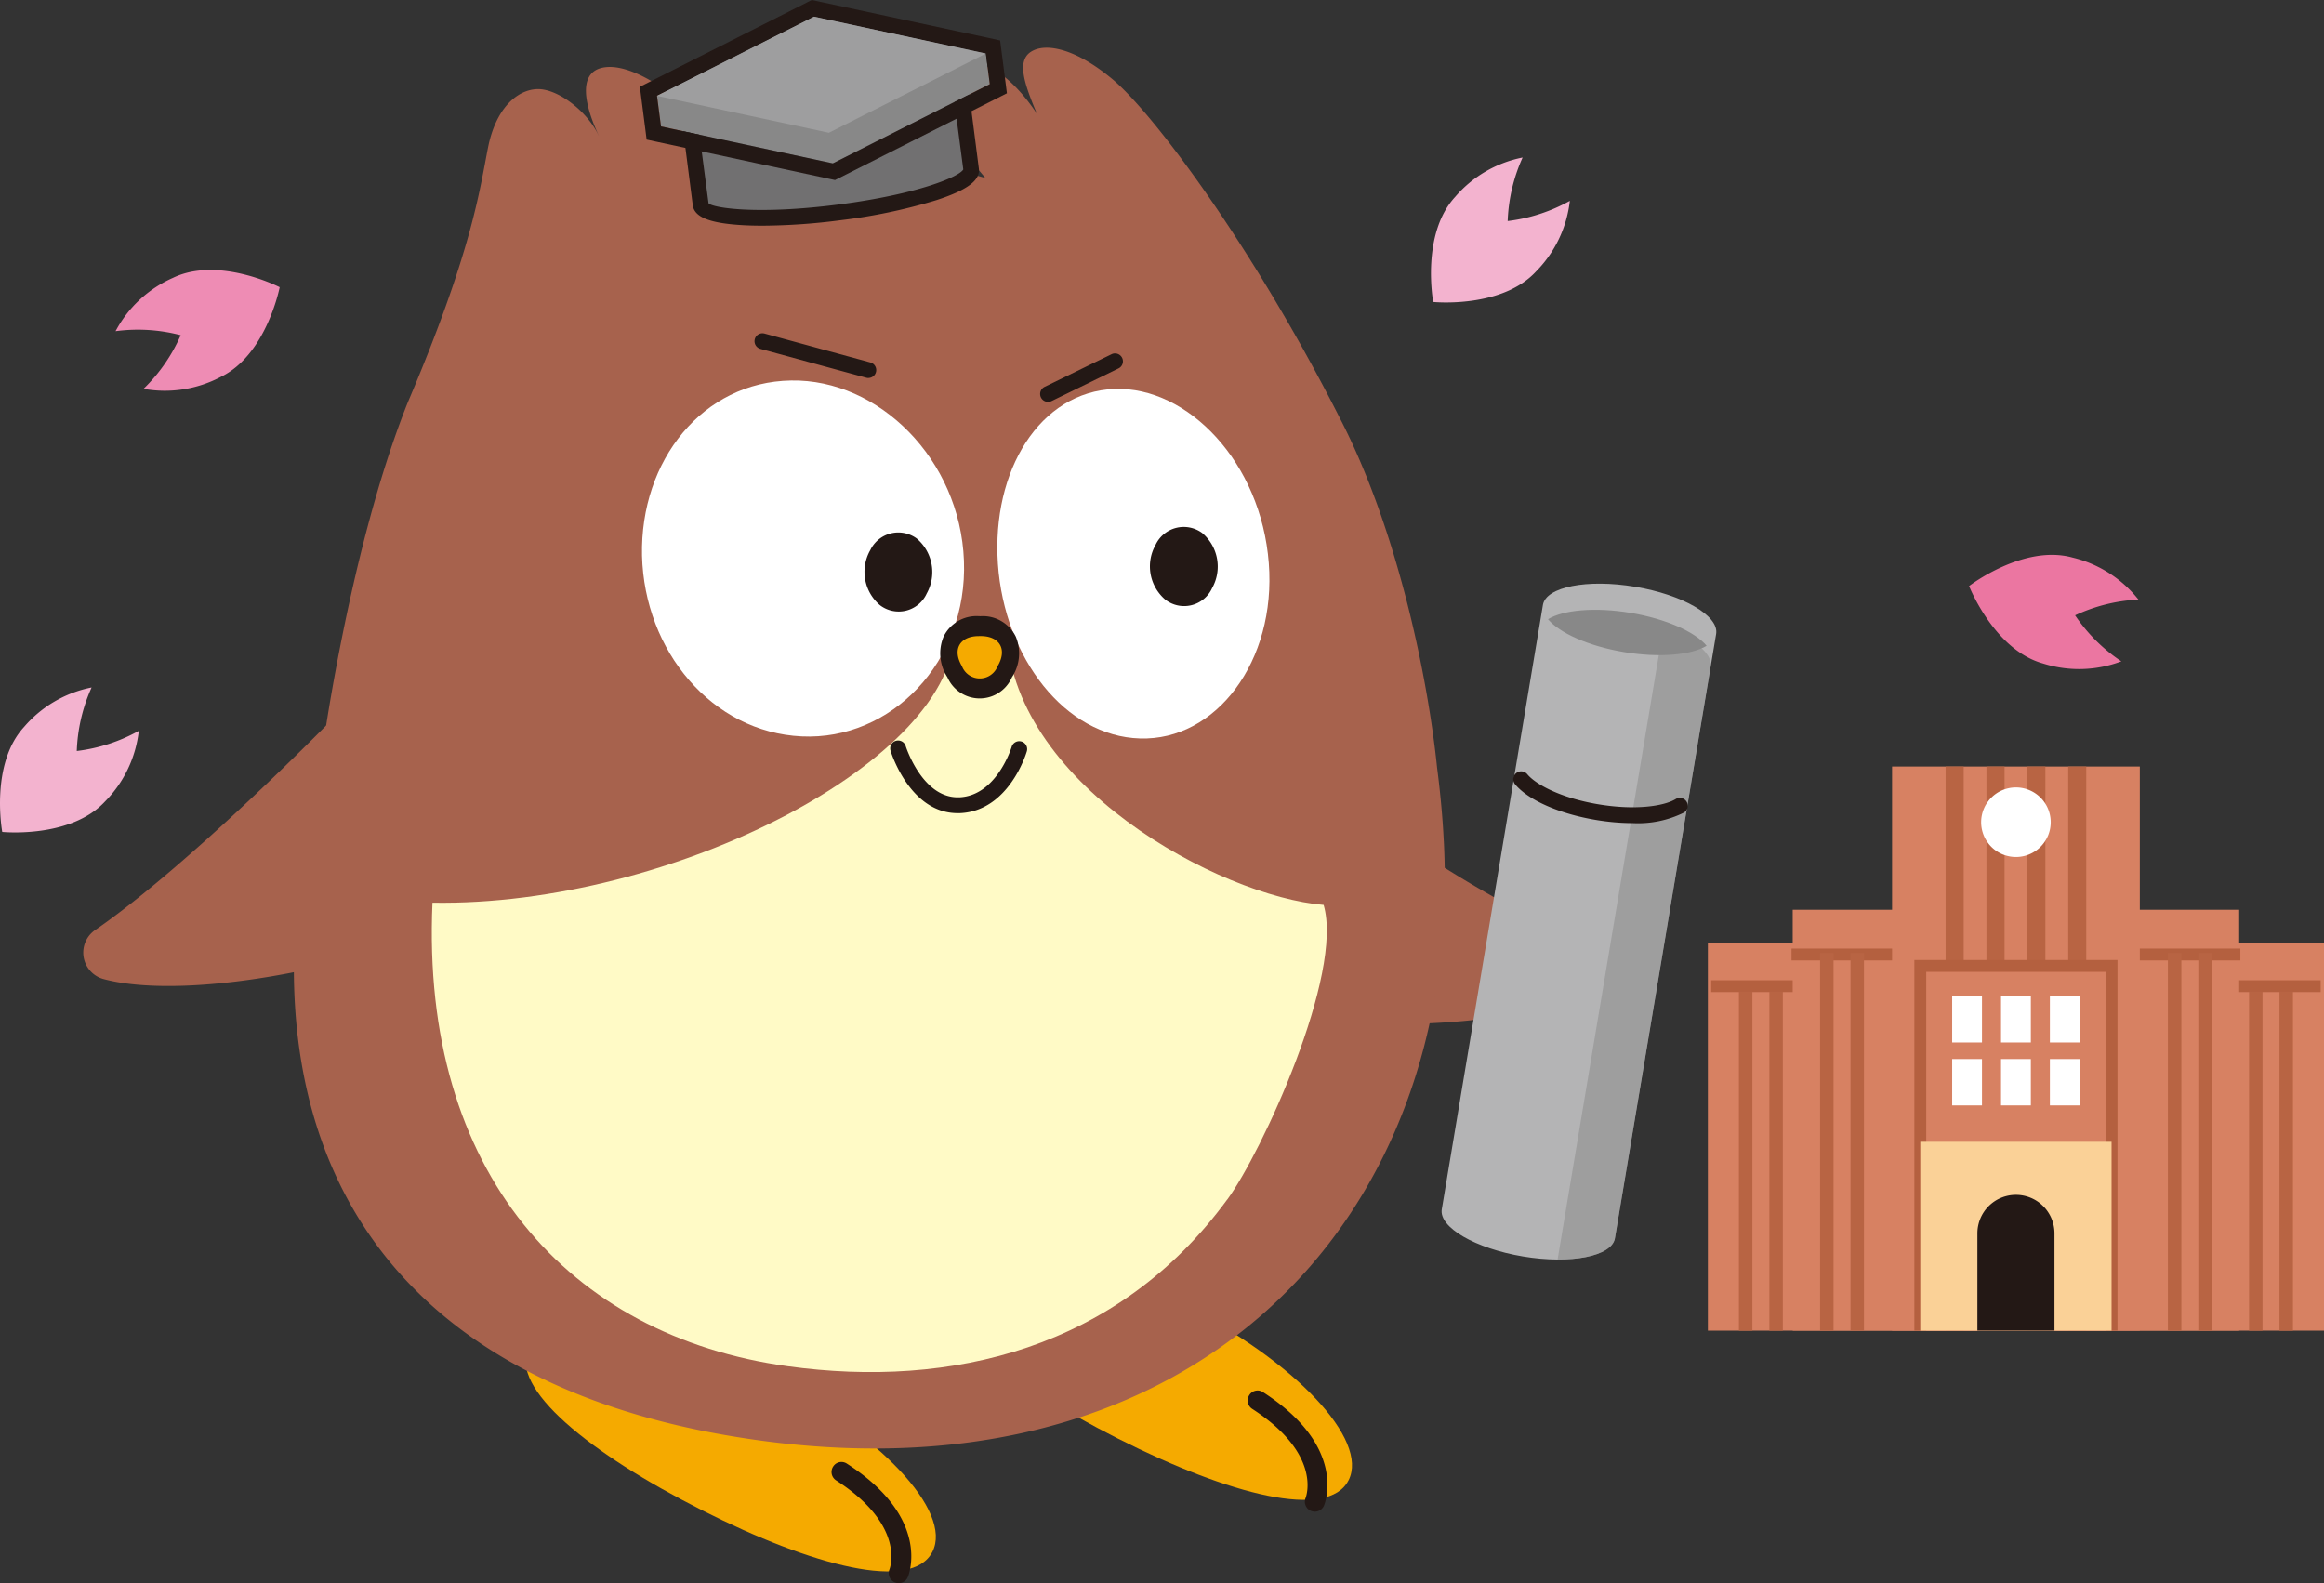 <svg xmlns="http://www.w3.org/2000/svg" xmlns:xlink="http://www.w3.org/1999/xlink" width="164.896" height="112.342" viewBox="0 0 164.896 112.342"><rect x="0" y="0" width="164.896" height="112.342" fill="#333333" stroke="none"/><defs><clipPath id="a"><rect width="164.896" height="112.342" fill="none"/></clipPath><clipPath id="b"><rect width="164.896" height="112.342" transform="translate(0 0)" fill="none"/></clipPath><clipPath id="c"><rect width="10.87" height="44.822" transform="translate(110.516 44.549)" fill="none"/></clipPath></defs><g clip-path="url(#a)"><g clip-path="url(#b)"><path d="M9.848,51.86a11.971,11.971,0,0,1-4.4,1.43A11.986,11.986,0,0,1,6.5,48.781a8.476,8.476,0,0,0-4.79,2.8C-.732,54.238.159,59.033.159,59.033s4.853.489,7.3-2.167A8.47,8.47,0,0,0,9.848,51.86" fill="#f3b3cf"/><path d="M150.52,46.929a11.972,11.972,0,0,1-3.284-3.266,11.965,11.965,0,0,1,4.494-1.117,8.477,8.477,0,0,0-4.678-2.983c-3.479-.961-7.338,2.021-7.338,2.021s1.78,4.541,5.259,5.5a8.477,8.477,0,0,0,5.547-.157" fill="#eb76a1"/><path d="M111.381,14.255a11.979,11.979,0,0,1-4.406,1.43,11.976,11.976,0,0,1,1.06-4.509,8.478,8.478,0,0,0-4.791,2.8c-2.444,2.656-1.553,7.451-1.553,7.451s4.852.489,7.3-2.167a8.478,8.478,0,0,0,2.394-5.006" fill="#f3b3cf"/><path d="M8.2,23.5a11.982,11.982,0,0,1,4.622.285,11.968,11.968,0,0,1-2.638,3.806,8.467,8.467,0,0,0,5.483-.849c3.248-1.575,4.178-6.363,4.178-6.363s-4.336-2.234-7.583-.659A8.475,8.475,0,0,0,8.2,23.5" fill="#ee8cb4"/><path d="M96.325,57.343a90.686,90.686,0,0,0,16.1,9.621,1.931,1.931,0,0,1,.049,3.516c-5.864,2.814-21.293,3.361-31.521-1.079-1.347-.585.924-3.724,1.955-4.769l8.669-8.662c.674-.681,3.977.805,4.748,1.373" fill="#a7624d"/><path d="M66.16,110.109c-1.451,2.866-8.454,1.045-16.362-2.951S36.066,98.491,37.514,95.621s9.036-1.944,16.947,2.056,13.148,9.563,11.7,12.432" fill="#f5aa00"/><path d="M63.538,112.3a.7.7,0,0,0,.874-.388c.07-.167,1.682-4.182-4.321-8.055a.693.693,0,0,0-.977.21.706.706,0,0,0,.21.977c4.95,3.2,3.832,6.2,3.784,6.324a.708.708,0,0,0,.384.917l.046.015" fill="#231815"/><path d="M95.687,105.032c-1.45,2.866-8.453,1.045-16.362-2.951S65.594,93.414,67.042,90.544,76.078,88.6,83.989,92.6s13.148,9.563,11.7,12.432" fill="#f5aa00"/><path d="M93.065,107.228a.7.7,0,0,0,.874-.388c.07-.167,1.682-4.182-4.321-8.055a.693.693,0,0,0-.977.21.706.706,0,0,0,.21.977c4.95,3.2,3.832,6.2,3.784,6.324a.708.708,0,0,0,.384.917l.046.015" fill="#231815"/><path d="M25.249,49.309c-2.088,2.246-12,12.21-18.494,16.682a1.943,1.943,0,0,0,.61,3.485c6.325,1.684,21.4-1.094,30.964-6.967,5.288-3.248,8.549-9.4,7.333-10.237L29.686,47.063c-.793-.548-3.781,1.54-4.437,2.246" fill="#a7624d"/><path d="M102.442,59.694c-.085-1.762-.254-3.509-.475-5.216-.648-6.335-2.783-16.861-6.913-24.835C88.85,17.42,81.838,8.047,78.928,5.616c-2.626-2.188-4.759-2.61-5.789-1.934s-.426,2.337.442,4.413C73.6,8.089,70.69,3.53,68.459,4.87c-2.211,1.338.186,6.046.957,7.16.163.2.336.4.5.6a34.3,34.3,0,0,0-10-1.339A24.465,24.465,0,0,0,51.251,12.6c.657-2.923-5.164-8.081-8.187-7.842-2.991.232-.544,4.879-.571,4.884-.853-1.812-3-3.405-4.437-3.317s-2.887,1.431-3.426,4.129c-.594,3-1.135,7.377-5.709,18.132-4.307,10.79-6.308,26.254-6.227,26.168C16.3,80.583,26.7,97.508,51.444,101.829c32.593,5.693,52.4-14.77,51-42.135" fill="#a7624d"/><path d="M56.131,27c-6.251.1-10.722,5.652-10.577,12.425.167,6.781,4.973,12.529,11.33,12.829,6.337.3,11.784-5.282,11.511-12.468S62.362,26.891,56.131,27" fill="#fff"/><path d="M78.6,27.631C83.8,27.1,89.134,32.27,89.961,39.3c.844,7.027-3.25,12.918-8.583,13.1s-9.812-5.11-10.521-11.778C70.169,33.948,73.4,28.165,78.6,27.631" fill="#fff"/><path d="M87.085,85.111c2.448-3.339,8.272-16,6.831-20.9-7.306-.59-22.377-8.6-22.508-19.834-.536-.017-.895-.022-1.852-.046s-.909.208-1.831.3c.178,9.236-20.011,19.7-37.039,19.423-.852,19.161,9.707,30.757,25.2,32.891,11.607,1.6,23.44-1.237,31.195-11.836" fill="#fffac6"/><path d="M67.942,57.7c-3.35,0-4.7-4.244-4.753-4.427a.561.561,0,0,1,1.073-.331c.012.036,1.161,3.635,3.689,3.635l.111,0c2.647-.109,3.7-3.528,3.714-3.562a.561.561,0,1,1,1.074.322c-.051.173-1.3,4.22-4.742,4.363l-.166,0" fill="#231815"/><path d="M61.738,39.061a2.206,2.206,0,0,1,3.309-.847,3.122,3.122,0,0,1,.707,3.9,2.182,2.182,0,0,1-3.328.821,3.1,3.1,0,0,1-.688-3.879" fill="#231815"/><path d="M81.99,38.668a2.206,2.206,0,0,1,3.309-.847,3.122,3.122,0,0,1,.707,3.905,2.182,2.182,0,0,1-3.328.821,3.1,3.1,0,0,1-.688-3.879" fill="#231815"/><path d="M69.517,48.849a2.146,2.146,0,0,0,1.778-1.185,2.275,2.275,0,0,0,.243-2.167,2.024,2.024,0,0,0-1.952-1.07A2.1,2.1,0,0,0,67.5,45.495a2.277,2.277,0,0,0,.238,2.165,2.15,2.15,0,0,0,1.778,1.189" fill="#f5aa00"/><path d="M69.455,45.134h.13c1.356,0,1.9.956,1.2,2.132a1.353,1.353,0,0,1-2.533,0c-.7-1.176-.155-2.131,1.2-2.13m0-1.414a2.6,2.6,0,0,0-2.5,1.448,3.088,3.088,0,0,0,.274,2.893,2.495,2.495,0,0,0,4.572,0,3.1,3.1,0,0,0,.277-2.887,2.6,2.6,0,0,0-2.5-1.451Z" fill="#231815"/><path d="M61.614,26.823a.585.585,0,0,1-.148-.02l-7.517-2.05a.562.562,0,1,1,.3-1.084l7.517,2.051a.561.561,0,0,1-.148,1.1" fill="#231815"/><path d="M74.362,28.518a.562.562,0,0,1-.247-1.066l4.774-2.329a.562.562,0,0,1,.493,1.009l-4.773,2.329a.575.575,0,0,1-.247.057" fill="#231815"/><path d="M116.007,41.634c-3.393-.568-6.317.009-6.531,1.289L102.3,85.807c-.215,1.28,2.362,2.778,5.754,3.347s6.317-.01,6.531-1.29l7.181-42.883c.214-1.281-2.362-2.779-5.755-3.347" fill="#b4b4b5"/><g opacity="0.5" style="mix-blend-mode:multiply;isolation:isolate"><g clip-path="url(#c)"><path d="M118.021,44.549l-7.505,44.822c2.241.009,3.9-.554,4.065-1.507L121.373,47.3c.16-.954-1.23-2.028-3.352-2.749" fill="#888"/></g></g><path d="M109.836,43.937c.81.977,2.877,1.912,5.394,2.333s4.777.211,5.861-.448c-.81-.977-2.876-1.912-5.394-2.333s-4.776-.212-5.861.448" fill="#888"/><path d="M115.854,58.409a16.064,16.064,0,0,1-2.618-.227c-2.606-.436-4.8-1.406-5.735-2.529a.561.561,0,0,1,.864-.717c.62.747,2.423,1.7,5.057,2.138s4.647.13,5.476-.375a.562.562,0,0,1,.584.961,7.331,7.331,0,0,1-3.628.749" fill="#231815"/><path d="M58.3,5.447c-5.3.68-9.486,2.042-9.358,3.041l.772,6.008c.128,1,4.526,1.258,9.822.577s9.486-2.041,9.358-3.041l-.772-6.007C68,5.026,63.6,4.767,58.3,5.447" fill="#717071"/><path d="M54.116,16.015c-.516,0-1.005-.013-1.46-.04-2.31-.136-3.389-.57-3.5-1.408l-.771-6.008c-.3-2.3,8.805-3.535,9.843-3.669S68.386,3.654,68.682,5.954l.772,6.007c.108.838-.827,1.53-3.029,2.246a39.367,39.367,0,0,1-6.815,1.424,44.4,44.4,0,0,1-5.494.384M58.374,6c-5.725.735-8.651,2.008-8.879,2.5l.778,5.924c.315.335,3.467.828,9.194.092s8.653-2.008,8.881-2.495L67.568,6.1c-.316-.336-3.47-.83-9.194-.093" fill="#231815"/><path d="M69.951,3.8l-12.2-2.622L46.618,6.8,46.9,8.971l12.195,2.622L70.23,5.974Z" fill="#888"/><path d="M57.755,1.181,69.95,3.8l.279,2.171L59.092,11.592,46.9,8.971,46.617,6.8ZM57.6,0l-.354.179L46.111,5.8l-.709.358.1.787.279,2.172.1.788.777.167,12.2,2.621.387.084L59.6,12.6,70.735,6.977l.709-.358-.1-.788L71.064,3.66l-.1-.788L70.186,2.7,57.991.083Z" fill="#231815"/><path d="M57.755,1.181,46.618,6.8,58.813,9.421,69.951,3.8Z" fill="#9e9e9f"/><rect width="43.716" height="27.498" transform="translate(121.18 66.922)" fill="#d78162"/><rect width="43.246" height="0.842" transform="translate(121.415 69.556)" fill="#b4603f"/><rect width="31.679" height="29.866" transform="translate(127.199 64.554)" fill="#d78162"/><rect width="31.846" height="0.842" transform="translate(127.115 67.309)" fill="#b4603f"/><rect width="17.579" height="40.029" transform="translate(134.249 54.391)" fill="#d78162"/><rect width="1.282" height="40.029" transform="translate(138.049 54.391)" fill="#b86443"/><rect width="1.282" height="40.029" transform="translate(140.947 54.391)" fill="#b86443"/><rect width="1.282" height="40.029" transform="translate(143.846 54.391)" fill="#b86443"/><rect width="1.282" height="40.029" transform="translate(146.745 54.391)" fill="#b86443"/><rect width="0.955" height="24.047" transform="translate(123.383 70.373)" fill="#b86443"/><rect width="0.955" height="24.047" transform="translate(125.543 70.373)" fill="#b86443"/><rect width="0.955" height="24.047" transform="translate(159.578 70.373)" fill="#b86443"/><rect width="0.955" height="24.047" transform="translate(161.737 70.373)" fill="#b86443"/><rect width="0.955" height="26.793" transform="translate(153.82 67.627)" fill="#b86443"/><rect width="0.955" height="26.793" transform="translate(155.979 67.627)" fill="#b86443"/><rect width="0.955" height="26.793" transform="translate(129.141 67.627)" fill="#b86443"/><rect width="0.955" height="26.793" transform="translate(131.301 67.627)" fill="#b86443"/><path d="M136.252,94.42V68.54h13.571V94.42" fill="#d78162"/><path d="M150.244,94.42H149.4V68.961H136.674V94.42h-.843v-26.3h14.413Z" fill="#b4603f"/><path d="M136.252,94.42v-13.4h13.571v13.4" fill="#fad197"/><path d="M145.506,58.343a2.468,2.468,0,1,1-2.468-2.468,2.468,2.468,0,0,1,2.468,2.468" fill="#fff"/><path d="M143.038,84.784a2.735,2.735,0,0,0-2.735,2.735v6.9h5.47v-6.9a2.735,2.735,0,0,0-2.735-2.735" fill="#231815"/><rect width="2.115" height="3.29" transform="translate(138.514 70.682)" fill="#fff"/><rect width="2.115" height="3.29" transform="translate(141.981 70.682)" fill="#fff"/><rect width="2.115" height="3.29" transform="translate(145.447 70.682)" fill="#fff"/><rect width="2.115" height="3.29" transform="translate(138.514 75.148)" fill="#fff"/><rect width="2.115" height="3.29" transform="translate(141.981 75.148)" fill="#fff"/><rect width="2.115" height="3.29" transform="translate(145.447 75.148)" fill="#fff"/></g></g></svg>